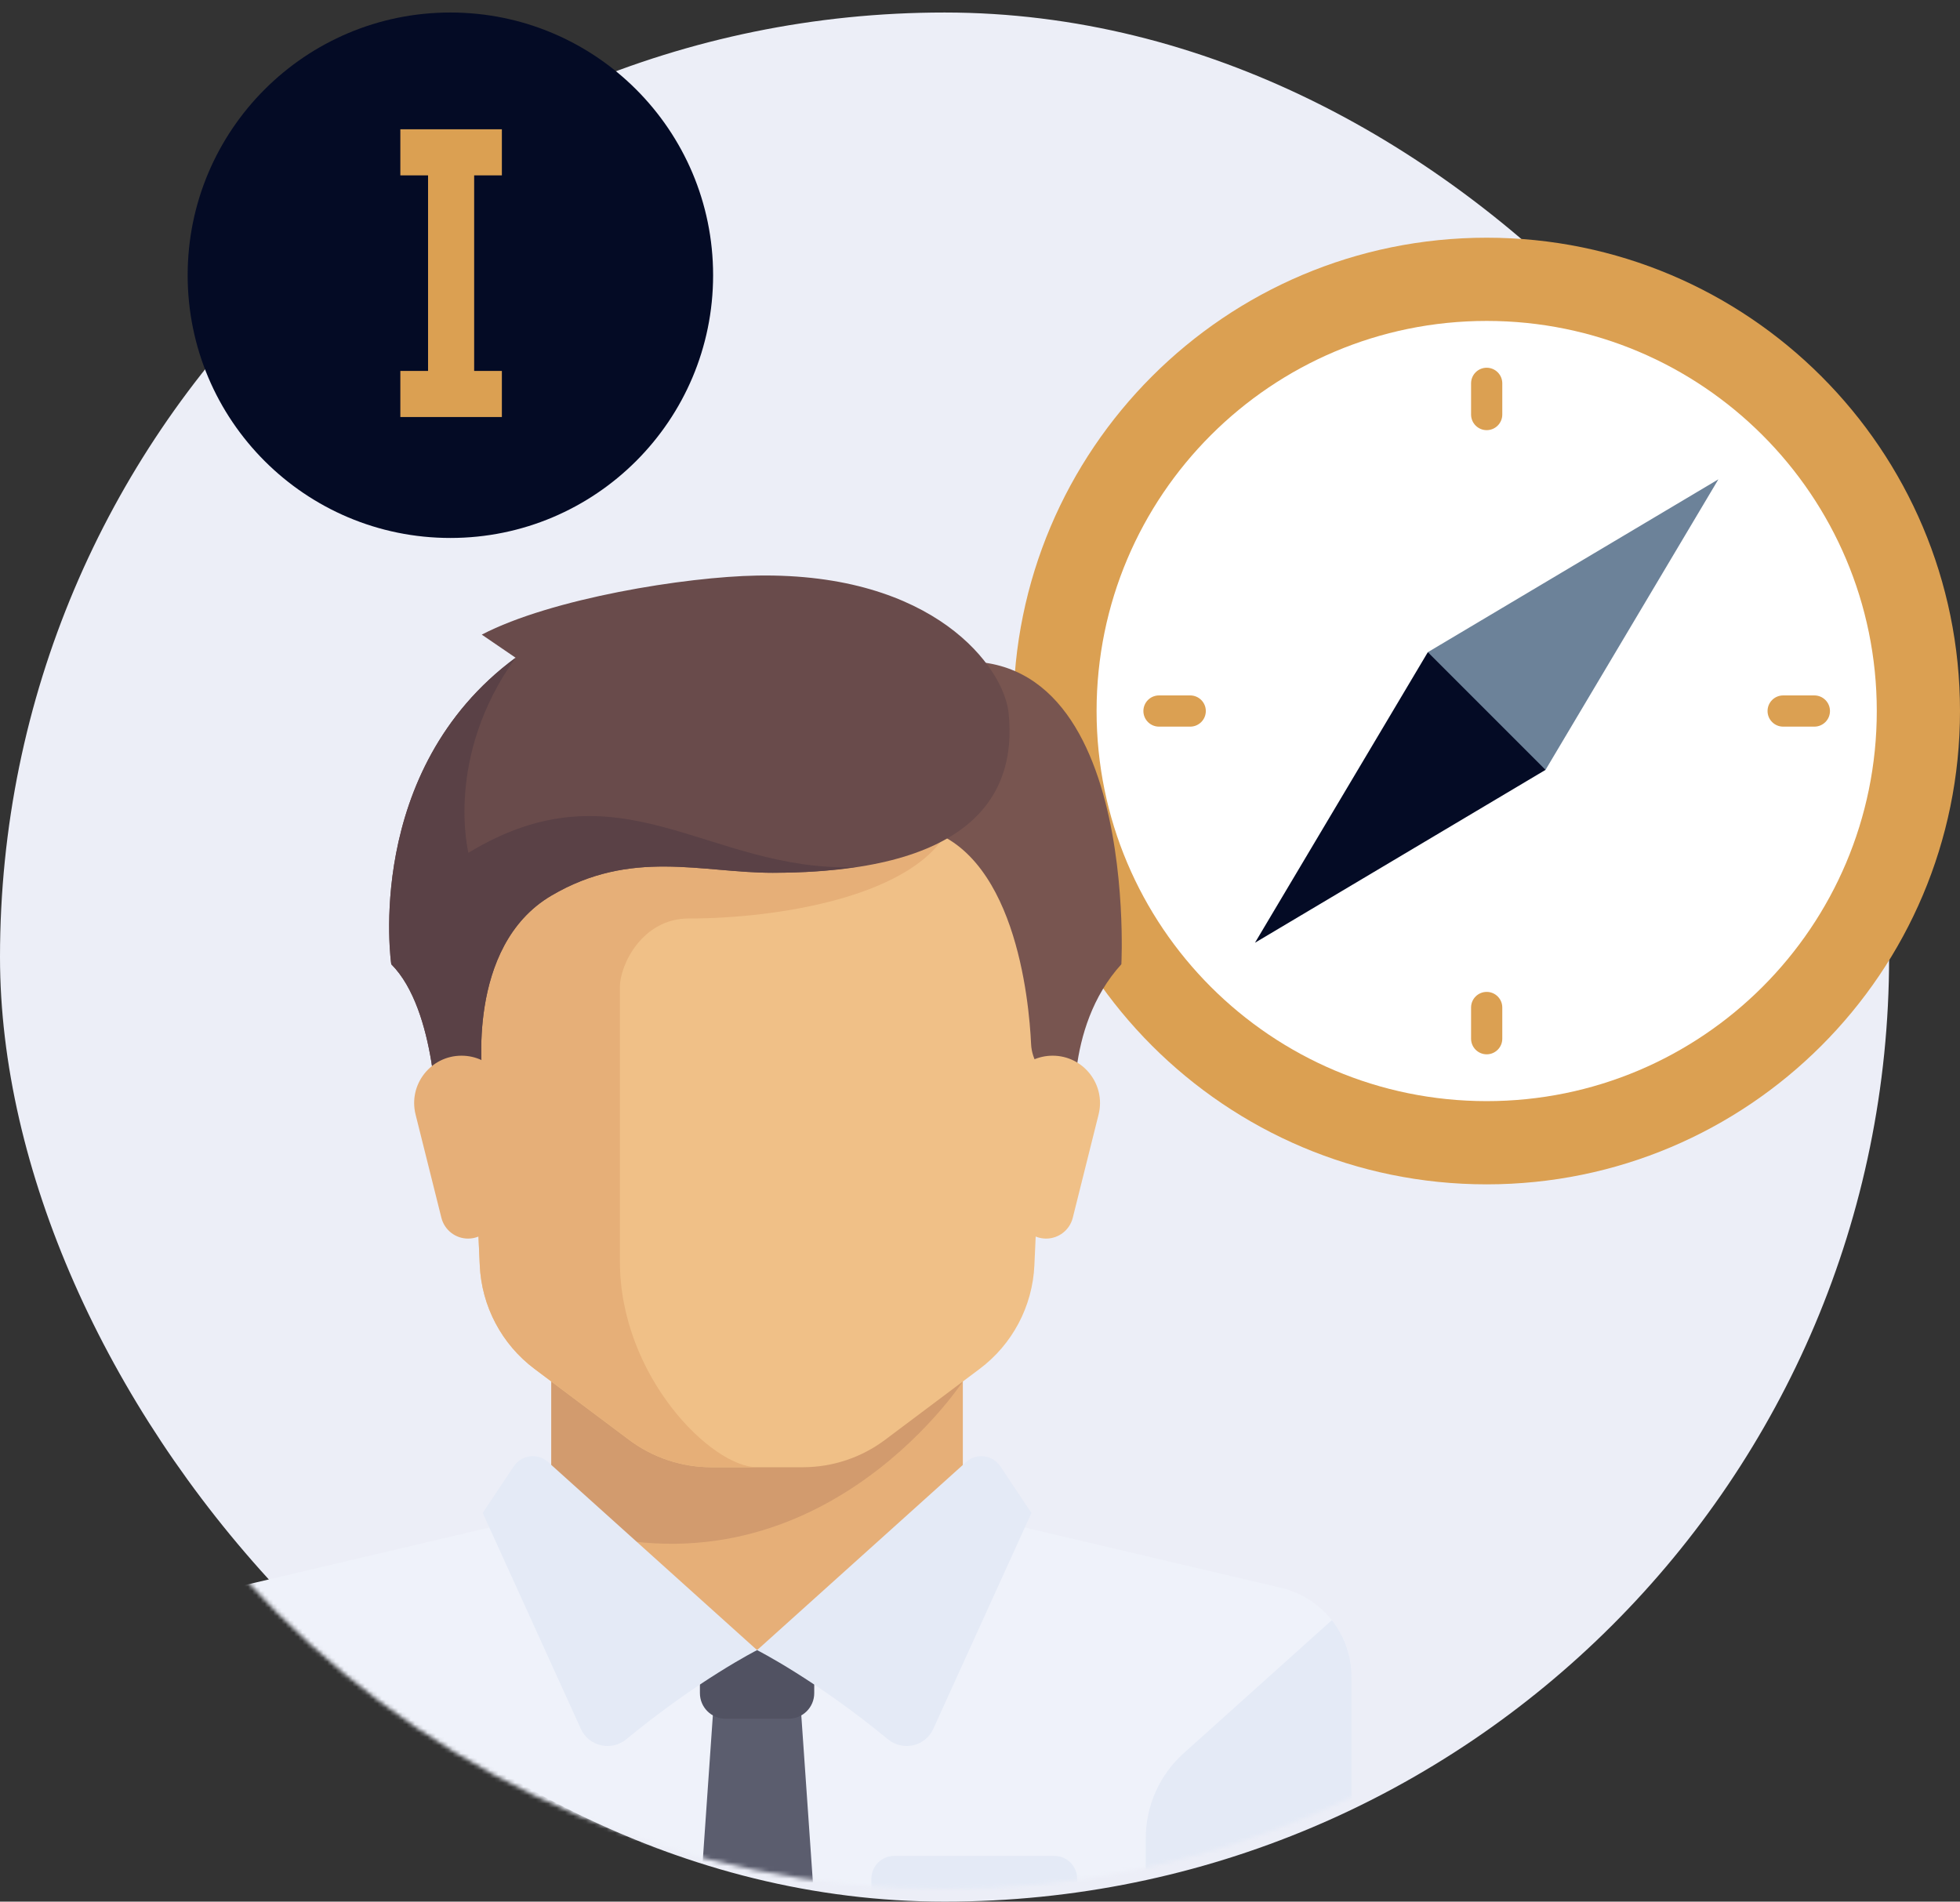 <svg xmlns="http://www.w3.org/2000/svg" width="470" height="456" viewBox="0 0 470 456" fill="none"><rect x="0" y="0" width="470" height="456" fill="#333333" stroke="none"/><rect y="3" width="453" height="453" rx="226.5" fill="#ECEEF7"></rect><path d="M356.5 284C419.184 284 470 233.184 470 170.5C470 107.816 419.184 57 356.5 57C293.816 57 243 107.816 243 170.5C243 233.184 293.816 284 356.5 284Z" fill="#DBA052"></path><path d="M356.5 264.044C408.163 264.044 450.044 222.163 450.044 170.5C450.044 118.837 408.163 76.956 356.5 76.956C304.837 76.956 262.956 118.837 262.956 170.5C262.956 222.163 304.837 264.044 356.5 264.044Z" fill="white"></path><path d="M342.389 156.389L349.444 177.556L370.611 184.611L412.062 114.938L342.389 156.389Z" fill="#6C8299"></path><path d="M300.938 226.062L370.611 184.611L342.389 156.389L300.938 226.062Z" fill="#040B25"></path><path d="M356.5 103.148C354.434 103.148 352.758 101.473 352.758 99.406V91.923C352.758 89.856 354.434 88.181 356.5 88.181C358.567 88.181 360.242 89.856 360.242 91.923V99.406C360.242 101.473 358.567 103.148 356.5 103.148Z" fill="#DBA052"></path><path d="M356.5 252.819C354.434 252.819 352.758 251.143 352.758 249.077V241.593C352.758 239.527 354.434 237.851 356.5 237.851C358.567 237.851 360.242 239.527 360.242 241.593V249.077C360.242 251.144 358.567 252.819 356.5 252.819Z" fill="#DBA052"></path><path d="M435.077 174.242H427.594C425.527 174.242 423.852 172.567 423.852 170.5C423.852 168.434 425.527 166.758 427.594 166.758H435.077C437.143 166.758 438.819 168.434 438.819 170.5C438.818 172.567 437.143 174.242 435.077 174.242Z" fill="#DBA052"></path><path d="M285.407 174.242H277.923C275.857 174.242 274.181 172.567 274.181 170.5C274.181 168.434 275.857 166.758 277.923 166.758H285.407C287.473 166.758 289.149 168.434 289.149 170.5C289.149 172.567 287.473 174.242 285.407 174.242Z" fill="#DBA052"></path><mask id="mask0_131_120" style="mask-type:alpha" maskUnits="userSpaceOnUse" x="0" y="0" width="453" height="453"><circle cx="226.5" cy="226.5" r="226.5" fill="#D9D9D9"></circle></mask><g mask="url(#mask0_131_120)"><path d="M230.886 362.796V324.42H132.203V362.796L181.545 406.656L230.886 362.796Z" fill="#E6AF78"></path><path d="M307.181 380.748L239.34 364.786C238.315 364.545 237.373 364.135 236.491 363.639L181.544 395.692L128.739 362.089C127.372 363.376 125.676 364.332 123.748 364.786L55.907 380.749C46.001 383.08 39 391.919 39 402.096V445.034C39 451.09 43.909 455.999 49.965 455.999H313.122C319.178 455.999 324.087 451.09 324.087 445.034V402.096C324.088 391.918 317.087 383.078 307.181 380.748Z" fill="#EFF2FA"></path><path d="M132.203 324.42V364.91C194.36 387.305 230.886 331.257 230.886 331.257V324.419H132.203V324.42Z" fill="#D29B6E"></path><path d="M110.273 198.324L115.05 303.43C115.496 313.249 120.311 322.354 128.174 328.252L150.843 345.253C156.537 349.523 163.462 351.833 170.58 351.833H192.51C199.627 351.833 206.552 349.524 212.247 345.253L234.915 328.252C242.778 322.354 247.593 313.249 248.039 303.43L252.816 198.324H110.273Z" fill="#F0C087"></path><path d="M165.098 220.253C187.028 220.253 219.922 214.771 227.724 198.323H110.273L115.05 303.429C115.496 313.248 120.311 322.353 128.175 328.251L150.843 345.253C156.537 349.523 163.462 351.832 170.58 351.832H181.545C170.58 351.832 148.65 329.902 148.65 302.49C148.65 289.083 148.65 253.148 148.65 236.701C148.65 231.218 154.132 220.253 165.098 220.253Z" fill="#E6AF78"></path><path d="M79.25 420.418L43.724 388.505C40.747 392.274 39.002 397.018 39.002 402.096V445.034C39.002 451.09 43.911 455.999 49.967 455.999H88.344V440.811C88.343 433.03 85.037 425.616 79.25 420.418Z" fill="#E4EAF6"></path><path d="M283.84 420.418L319.366 388.505C322.343 392.274 324.088 397.018 324.088 402.096V445.034C324.088 451.09 319.179 455.999 313.123 455.999H274.746V440.811C274.746 433.03 278.052 425.616 283.84 420.418Z" fill="#E4EAF6"></path><path d="M195.251 455.998H167.838L171.265 406.656H191.824L195.251 455.998Z" fill="#5B5D6E"></path><path d="M195.251 395.691H167.838V406.009C167.838 409.395 170.582 412.139 173.968 412.139H189.121C192.506 412.139 195.25 409.395 195.25 406.009V395.691H195.251Z" fill="#515262"></path><path d="M131.433 350.59L181.545 395.691C181.545 395.691 167.511 402.776 150.193 417.055C146.62 420 141.216 418.807 139.3 414.592L115.756 362.797L123.204 351.625C125.058 348.843 128.948 348.354 131.433 350.59Z" fill="#E4EAF6"></path><path d="M231.657 350.59L181.545 395.691C181.545 395.691 195.579 402.776 212.898 417.055C216.47 420 221.874 418.807 223.79 414.592L247.334 362.797L239.886 351.625C238.032 348.843 234.141 348.354 231.657 350.59Z" fill="#E4EAF6"></path><path d="M214.782 162.003L219.921 198.324C243.383 203.016 246.764 239.836 247.251 250.352C247.339 252.261 247.949 254.103 248.984 255.709L257.936 269.595C257.936 269.595 254.872 246.637 268.9 231.218C268.9 231.218 273.718 140.073 214.782 162.003Z" fill="#785550"></path><path d="M263.435 267.258L257.246 292.015C256.512 294.949 253.876 297.007 250.851 297.007C247.526 297.007 244.723 294.532 244.31 291.233L241.145 265.912C240.297 259.134 245.582 253.148 252.412 253.148H252.417C259.806 253.148 265.227 260.09 263.435 267.258Z" fill="#F0C087"></path><path d="M115.527 152.18L123.636 157.719C86.973 184.789 93.825 231.218 93.825 231.218C104.79 242.183 104.79 269.595 104.79 269.595L115.755 258.631C115.755 258.631 111.523 226.956 132.202 214.771C151.39 203.464 168.18 209.289 185.313 209.289C231.228 209.289 244.078 191.985 241.851 170.912C240.698 160.008 224.027 137.295 181.544 138.017C164.4 138.308 132.203 143.499 115.527 152.18Z" fill="#694B4B"></path><path d="M112.329 204.491C112.329 204.491 106.504 181.533 123.636 157.72C86.973 184.789 93.825 231.219 93.825 231.219C104.79 242.184 104.79 269.596 104.79 269.596L115.755 258.631C115.755 258.631 111.523 226.957 132.202 214.772C151.39 203.464 168.18 209.289 185.313 209.289C192.78 209.289 199.288 208.789 205.084 207.932C169.724 209.117 148.879 182.333 112.329 204.491Z" fill="#5A4146"></path><path d="M99.655 267.258L105.844 292.015C106.577 294.949 109.213 297.007 112.239 297.007C115.563 297.007 118.367 294.532 118.779 291.233L121.945 265.912C122.792 259.134 117.508 253.148 110.677 253.148H110.672C103.284 253.148 97.863 260.09 99.655 267.258Z" fill="#E6AF78"></path><path d="M252.817 445.033H214.439C211.412 445.033 208.957 447.487 208.957 450.515V455.997H258.299V450.515C258.299 447.488 255.844 445.033 252.817 445.033Z" fill="#E4EAF6"></path></g><circle cx="108" cy="66" r="63" fill="#040B25"></circle><path d="M120.348 88.947H113.701V42.053H120.348V31H96V42.053H102.647V88.947H96V100H120.348V88.947Z" fill="#DBA052"></path></svg>